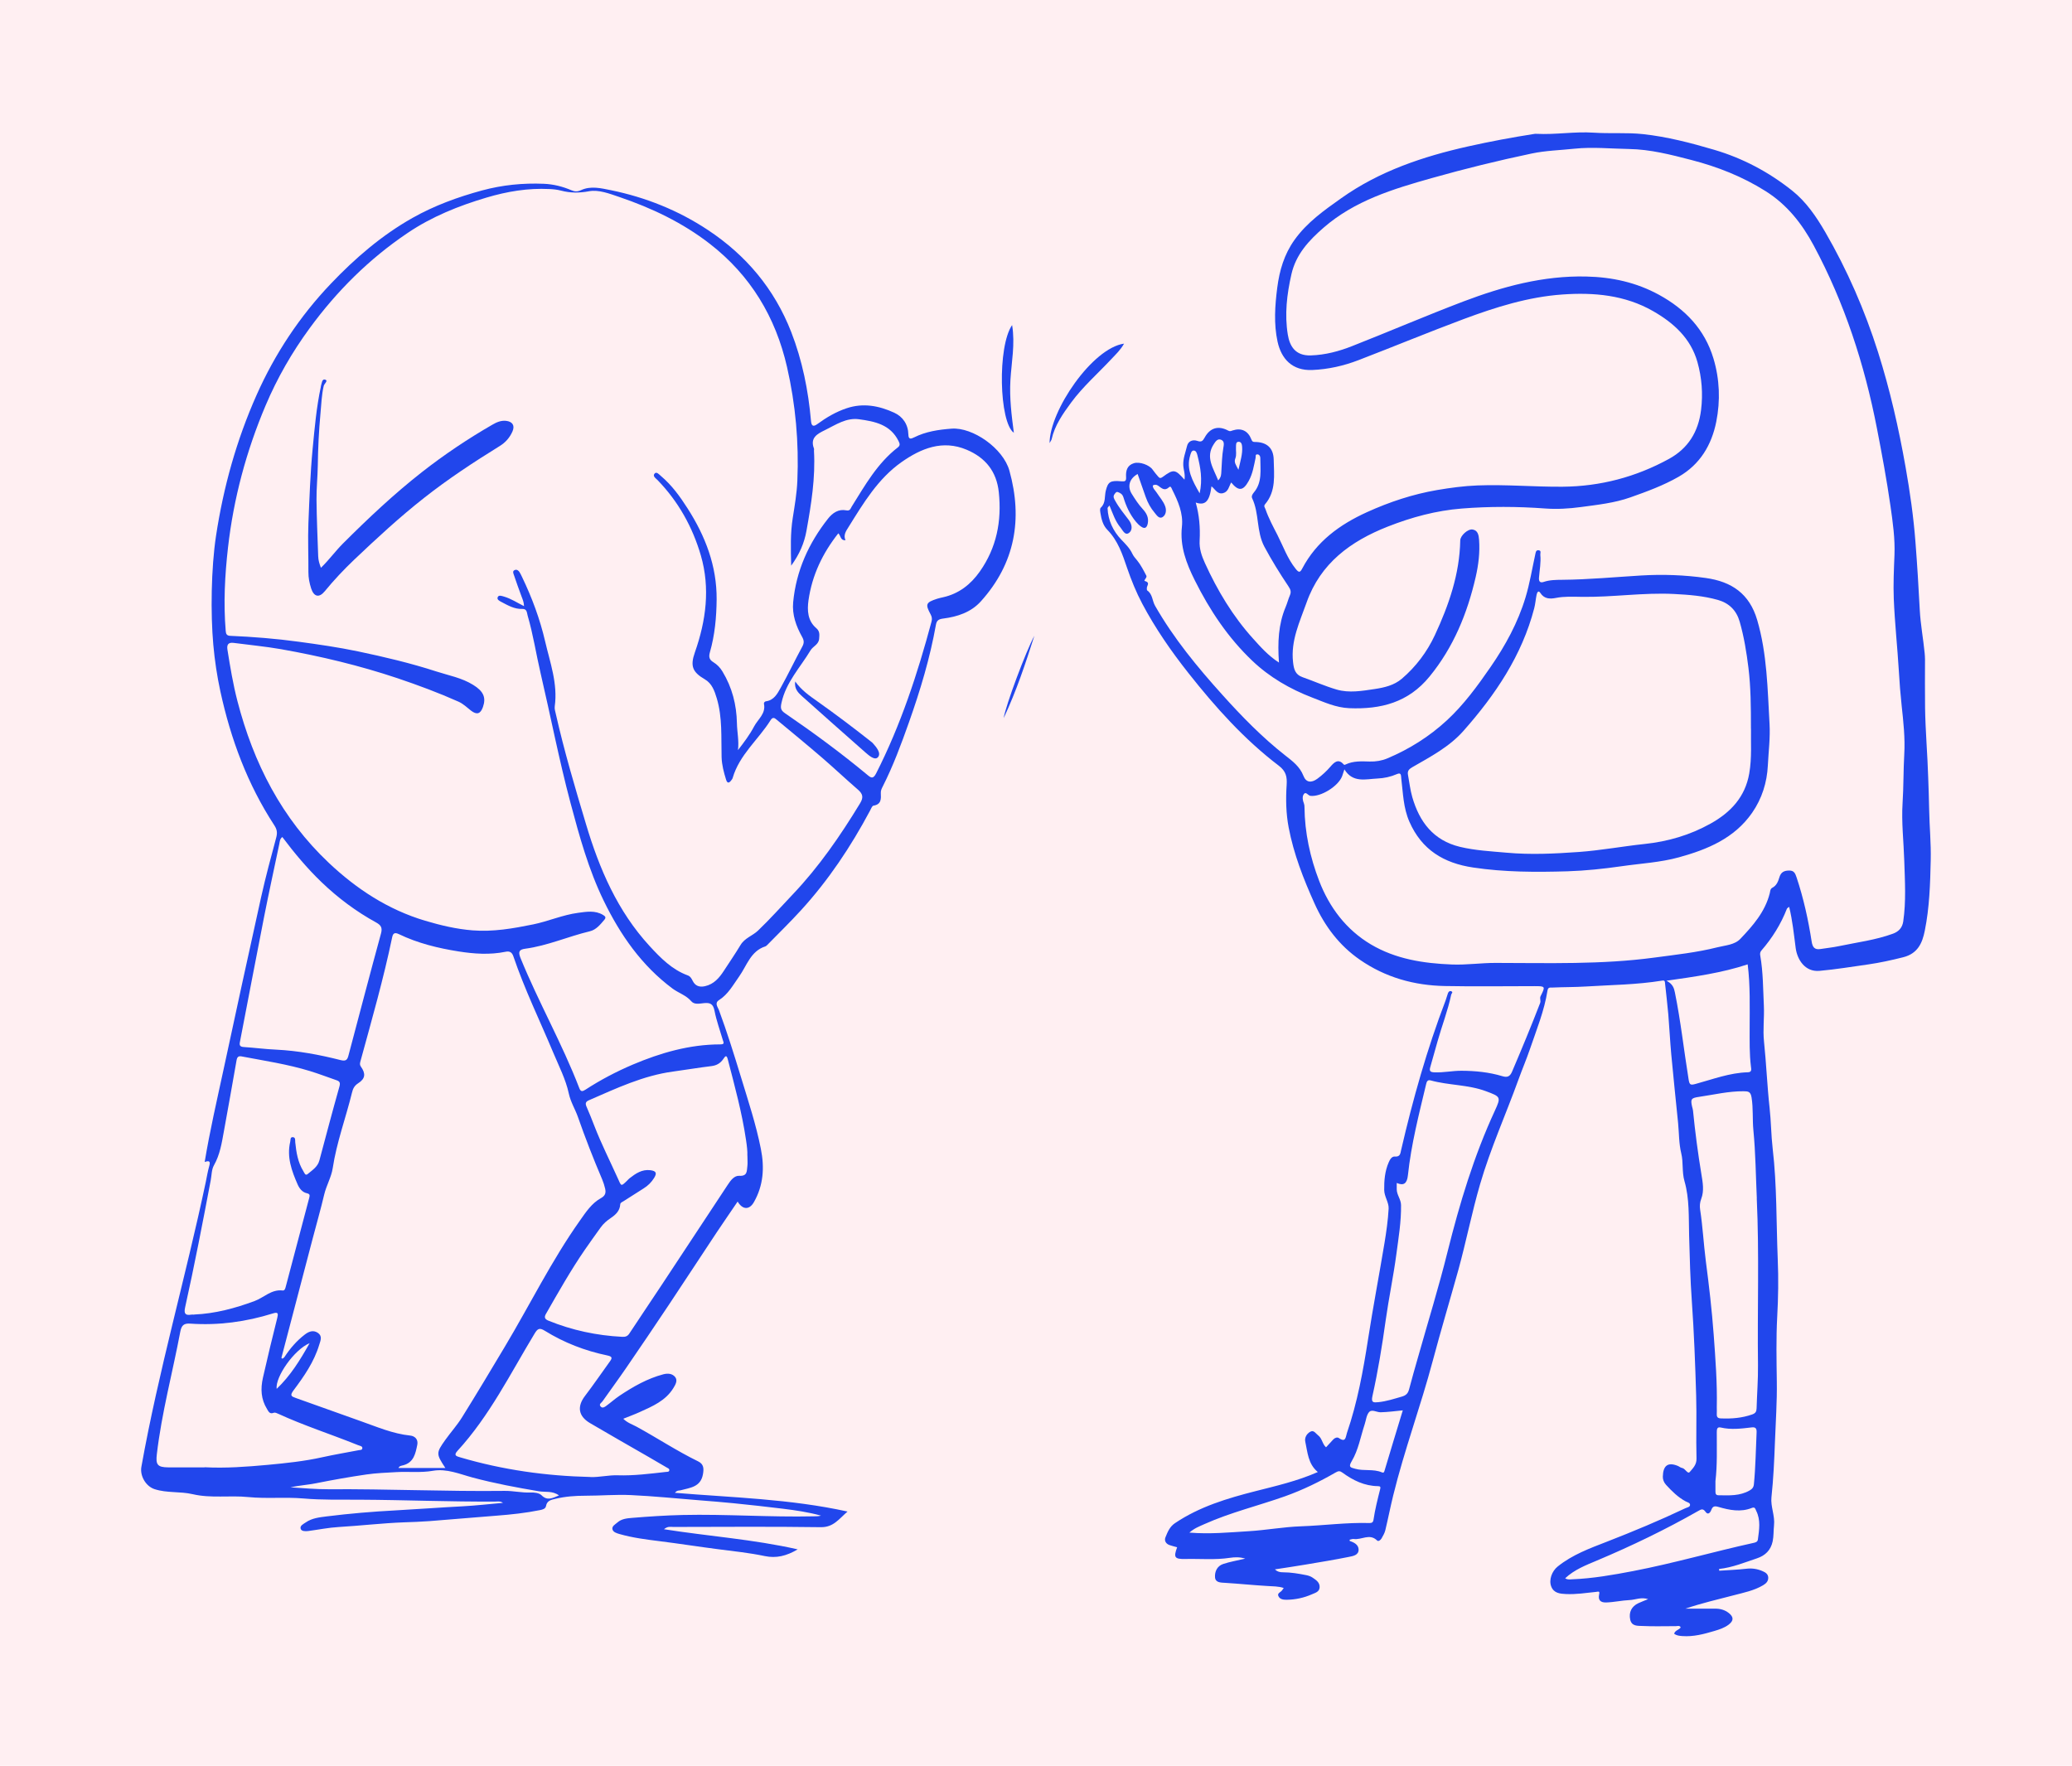 <svg width="704" height="600" viewBox="0 0 704 600" fill="none" xmlns="http://www.w3.org/2000/svg">
<rect width="704" height="600" fill="#FFEFF2"/>
<g clip-path="url(#clip0_4516_10315)">
<path d="M402.45 162.989C402.767 161.105 402.094 159.598 402.035 158.031C401.955 155.731 402.807 153.708 403.302 151.606C403.698 149.842 405.282 149.286 406.846 149.822C408.252 150.298 408.668 149.822 409.301 148.691C411.123 145.34 413.994 144.527 417.321 146.332C417.935 146.669 418.311 146.431 418.845 146.252C421.756 145.32 424.033 146.371 425.162 149.286C425.419 149.921 425.597 150.179 426.271 150.179C430.389 150.179 432.686 152.182 432.765 156.187C432.864 161.422 433.636 166.856 429.835 171.337C429.241 172.031 429.835 172.547 429.993 173.082C431.043 176.116 432.567 178.932 434.032 181.788C436.013 185.674 437.438 189.819 440.23 193.289C441.28 194.598 441.695 194.638 442.448 193.21C447.299 183.969 455.199 178.238 464.446 174.034C472.089 170.564 479.99 167.946 488.267 166.519C492.821 165.745 497.395 165.131 502.008 164.952C511.651 164.575 521.274 165.468 530.897 165.388C543.728 165.289 555.827 162.097 567.073 155.929C573.509 152.4 577.033 146.827 577.964 139.352C578.657 133.759 578.221 128.326 576.736 123.031C574.459 114.941 568.638 109.706 561.628 105.7C552.045 100.227 541.53 99.315 530.858 100.068C519.255 100.881 508.206 104.371 497.375 108.397C485.376 112.878 473.535 117.776 461.575 122.377C456.526 124.32 451.318 125.49 445.853 125.728C439.062 126.006 435.359 121.961 434.072 116.091C432.765 110.082 433.181 103.856 433.973 97.728C434.725 91.918 436.31 86.465 439.794 81.567C444.052 75.578 449.873 71.493 455.714 67.349C468.743 58.108 483.475 53.19 498.86 49.74C506.325 48.074 513.829 46.666 521.373 45.496C521.611 45.456 521.849 45.456 522.086 45.476C528.561 45.813 535.036 44.643 541.471 45.08C547.075 45.456 552.698 44.98 558.242 45.575C566.46 46.468 574.459 48.55 582.399 50.89C592.161 53.765 600.992 58.465 608.892 64.751C613.664 68.538 617.129 73.635 620.179 78.89C627.663 91.799 633.584 105.422 638.098 119.64C642.158 132.451 645.128 145.538 647.464 158.765C648.949 167.193 650.157 175.621 650.81 184.148C651.404 191.842 651.88 199.536 652.276 207.25C652.533 212.148 653.464 217.046 653.939 221.944C653.998 222.658 654.058 223.371 654.058 224.065C654.058 229.539 653.998 235.012 654.078 240.485C654.196 248.456 654.909 256.388 655.147 264.36C655.266 267.89 655.404 271.459 655.464 275.009C655.563 280.779 656.137 286.53 655.998 292.32C655.82 300.352 655.582 308.383 653.979 316.275C653.147 320.4 651.622 324.029 646.632 325.278C642.692 326.269 638.752 327.142 634.732 327.717C629.248 328.49 623.763 329.403 618.219 329.898C613.249 330.354 610.635 326.012 610.12 322.165C609.506 317.524 609.051 312.864 607.902 308.145C607.566 308.422 607.229 308.561 607.13 308.799C605.091 314.034 602.16 318.734 598.477 322.978C598.002 323.533 597.962 324.068 598.081 324.723C599.071 330.394 599.032 336.165 599.309 341.876C599.487 345.842 598.933 349.827 599.348 353.873C600.141 361.369 600.418 368.924 601.249 376.42C601.764 381.02 601.764 385.7 602.299 390.301C603.764 402.793 603.507 415.366 604.021 427.918C604.299 434.403 604.2 440.907 603.843 447.411C603.447 454.768 603.606 462.165 603.705 469.541C603.804 476.363 603.328 483.165 603.071 489.966C602.833 496.233 602.556 502.519 601.883 508.785C601.546 511.918 603.13 515.071 602.754 518.343C602.556 520.128 602.675 521.932 602.299 523.737C601.665 526.791 599.725 528.595 597.012 529.507C592.775 530.915 588.616 532.66 584.082 533.136C584.102 533.335 584.122 533.533 584.142 533.731C587.23 533.513 590.339 533.414 593.408 533.057C595.369 532.819 597.17 533.136 598.893 533.89C599.824 534.286 600.754 534.842 600.794 536.091C600.814 537.38 600.002 538.094 599.012 538.689C595.923 540.513 592.438 541.187 589.052 542.08C583.587 543.507 578.083 544.776 572.657 546.621C576.023 546.621 579.409 546.621 582.775 546.621C584.478 546.621 586.023 547.037 587.369 548.088C589.092 549.437 589.092 550.706 587.369 552.034C585.924 553.145 584.201 553.7 582.458 554.216C578.914 555.267 575.37 556.218 571.608 555.941C570.598 555.861 569.628 555.782 568.816 555.128C569.172 553.938 570.459 553.878 571.053 553.006C570.697 552.233 569.964 552.57 569.41 552.57C565.608 552.55 561.806 552.708 558.024 552.51C556.48 552.431 554.381 552.689 553.886 550.309C553.371 547.85 554.341 545.847 556.678 544.757C557.648 544.301 558.658 543.944 559.985 543.388C557.569 542.615 555.629 543.626 553.668 543.706C551.035 543.825 548.401 544.439 545.728 544.519C543.768 544.578 542.936 543.686 543.332 541.822C543.61 540.553 543.134 540.83 542.263 540.929C538.897 541.286 535.551 541.802 532.145 541.663C530.026 541.564 527.947 541.386 527.056 539.085C526.185 536.844 527.294 533.87 529.254 532.303C534.244 528.278 540.184 526.116 546.005 523.856C554.975 520.366 563.866 516.658 572.558 512.533C573.172 512.235 574.142 512.136 574.221 511.442C574.32 510.649 573.33 510.49 572.736 510.173C570.123 508.765 568.063 506.723 566.083 504.561C565.351 503.768 564.955 502.757 564.974 501.785C565.054 497.958 566.717 496.768 570.024 498.097C570.538 498.295 570.974 498.731 571.509 498.81C572.618 498.989 573.41 501.031 574.122 500.179C575.152 498.949 576.479 497.759 576.419 495.618C576.221 488.479 576.518 481.34 576.3 474.201C575.984 463.533 575.588 452.864 574.835 442.216C574.301 434.72 574.103 427.224 573.905 419.708C573.746 413.581 574.043 407.275 572.34 401.386C571.41 398.153 572.004 395.02 571.231 391.887C570.42 388.556 570.499 385.026 570.162 381.575C569.39 373.822 568.558 366.088 567.846 358.335C567.43 353.793 567.212 349.233 566.836 344.672C566.519 341.023 566.064 337.394 565.687 333.765C565.608 333.012 565.034 333.17 564.638 333.23C556.084 334.618 547.451 334.677 538.838 335.213C535.056 335.451 531.274 335.391 527.512 335.57C526.779 335.609 525.987 335.332 525.789 336.601C524.7 343.502 522.047 349.966 519.809 356.53C518.621 360 517.176 363.391 515.928 366.842C511.631 378.72 506.424 390.241 502.879 402.417C500.068 412.074 498.147 421.949 495.474 431.626C492.603 441.918 489.534 452.17 486.782 462.502C482.703 477.83 477.158 492.723 473.376 508.131C472.406 512.057 471.634 516.043 470.684 519.989C470.446 520.961 469.911 521.873 469.416 522.745C469.1 523.281 468.367 523.935 467.872 523.439C465.337 520.941 462.565 523.36 459.952 522.944C459.516 522.884 459.041 523.102 458.566 523.201C458.585 523.4 458.566 523.618 458.625 523.638C460.13 524.114 461.595 524.927 461.615 526.573C461.615 528.476 459.694 528.754 458.328 529.031C453.437 530.023 448.507 530.816 443.576 531.649C440.19 532.224 436.785 532.72 433.181 533.275C434.052 534.108 434.943 534.267 435.914 534.267C438.587 534.267 441.22 534.723 443.834 535.238C444.586 535.397 445.378 535.655 445.992 536.091C447.16 536.884 448.467 537.717 448.368 539.383C448.289 540.949 446.804 541.267 445.755 541.742C443.022 542.952 440.131 543.567 437.102 543.607C435.894 543.607 434.785 543.408 434.329 542.278C433.933 541.306 435.221 541.029 435.636 540.354C435.755 540.156 435.914 539.978 436.171 539.601C434.329 538.986 432.429 539.046 430.666 538.927C425.875 538.649 421.103 538.153 416.311 537.856C414.846 537.757 412.965 537.856 412.826 535.952C412.687 534.029 413.559 532.125 415.578 531.451C417.915 530.677 420.37 530.261 423.083 529.626C421.202 529.031 419.479 529.111 417.895 529.349C412.846 530.122 407.797 529.626 402.747 529.745C399.064 529.825 398.688 529.21 399.955 525.759C399.084 525.502 398.173 525.323 397.322 525.006C396.094 524.55 395.52 523.479 395.995 522.349C396.728 520.564 397.421 518.779 399.223 517.57C407.559 511.958 416.984 509.142 426.548 506.703C433.636 504.898 440.765 503.272 447.754 500.199C444.428 497.442 444.289 493.536 443.497 489.907C443.2 488.558 443.933 487.23 445.141 486.536C446.408 485.782 447.042 487.131 447.873 487.745C449.239 488.776 449.279 490.7 450.546 491.791C451.378 490.898 452.19 490.046 452.962 489.173C453.497 488.558 454.348 488.281 454.883 488.638C457.338 490.363 457.199 488.201 457.655 486.893C461.219 476.502 463.159 465.774 464.842 454.946C466.525 444.06 468.604 433.252 470.406 422.386C471.04 418.519 471.594 414.632 471.812 410.725C471.931 408.584 470.347 406.66 470.307 404.38C470.268 401.148 470.525 397.995 471.832 394.98C472.248 394.009 472.881 392.898 473.951 392.997C475.772 393.156 475.812 391.867 476.05 390.816C480.049 373.544 484.841 356.51 491.177 339.932C491.474 339.139 491.672 338.286 491.969 337.493C492.148 337.037 492.504 336.621 493.058 336.819C493.87 337.116 493.157 337.592 493.078 337.949C491.95 343.383 489.91 348.558 488.425 353.873C487.613 356.808 486.782 359.723 485.95 362.638C485.593 363.907 485.91 364.323 487.356 364.383C490.464 364.522 493.474 363.827 496.563 363.847C501.276 363.867 505.929 364.323 510.463 365.691C512.047 366.167 513.017 365.91 513.77 364.105C517.057 356.391 520.264 348.677 523.274 340.864C523.631 339.952 523.037 339.318 523.452 338.485C525.135 335.133 525.076 335.094 521.334 335.094C511.196 335.094 501.078 335.252 490.94 335.054C480.485 334.856 470.723 332.139 462.031 326.111C455.041 321.272 450.111 314.728 446.646 307.034C442.883 298.686 439.537 290.139 437.834 281.116C436.943 276.397 436.844 271.558 437.161 266.74C437.339 264.043 437.003 262.099 434.508 260.196C422.746 251.252 412.965 240.326 403.836 228.765C397.936 221.309 392.55 213.536 388.095 205.128C386.036 201.241 384.392 197.176 382.966 193.031C381.382 188.352 379.838 183.711 376.254 180.043C374.729 178.496 374.215 176.394 373.878 174.252C373.779 173.578 373.64 172.844 374.036 172.488C375.759 170.861 375.224 168.66 375.719 166.717C376.472 163.723 377.244 163.207 380.947 163.544C382.293 163.663 382.689 163.485 382.61 162.077C382.471 159.995 382.947 158.111 385.263 157.397C387.224 156.802 390.511 157.992 391.619 159.578C392.194 160.411 392.867 161.184 393.52 161.958C393.995 162.553 394.391 162.553 395.085 162.037C398.728 159.34 399.322 159.439 402.391 162.929L402.45 162.989ZM456.843 261.267C456.506 262.258 456.288 262.992 456.031 263.706C454.685 267.255 448.665 270.864 445.22 270.428C444.408 270.329 443.636 268.683 442.883 270.031C442.428 270.844 442.626 272.034 443.042 273.046C443.18 273.403 443.22 273.819 443.22 274.216C443.299 282.921 445.141 291.369 448.23 299.38C451.695 308.343 457.378 315.918 465.793 320.915C474.228 325.912 483.653 327.36 493.316 327.737C498.306 327.935 503.236 327.182 508.206 327.201C526.165 327.221 544.144 327.796 562.044 325.397C569.251 324.425 576.479 323.672 583.528 321.887C586.201 321.213 589.349 321.094 591.329 319.012C595.606 314.51 599.725 309.83 601.309 303.524C601.467 302.89 601.447 302.037 602.18 301.66C603.665 300.907 604.18 299.439 604.596 298.051C605.15 296.267 606.298 295.81 607.962 295.81C609.605 295.81 609.981 296.842 610.417 298.131C612.793 305.25 614.397 312.547 615.545 319.944C615.842 321.847 616.535 322.799 618.535 322.482C620.614 322.145 622.713 321.946 624.773 321.51C630.95 320.201 637.247 319.448 643.227 317.247C645.187 316.513 646.335 315.184 646.652 313.162C647.662 306.301 647.227 299.42 647.009 292.539C646.811 285.975 646.019 279.431 646.435 272.867C646.791 267.335 646.692 261.802 647.009 256.269C647.326 250.796 646.712 245.224 646.118 239.751C645.702 235.825 645.385 231.918 645.167 227.992C644.672 219.822 643.781 211.672 643.445 203.482C643.247 198.524 643.484 193.547 643.682 188.57C643.9 183.037 643.108 177.425 642.316 171.893C641.049 163.068 639.425 154.303 637.722 145.558C633.505 123.825 626.733 102.983 616.258 83.451C612.258 75.995 607.19 69.53 599.863 64.929C592.022 59.992 583.567 56.66 574.657 54.36C567.707 52.556 560.698 50.751 553.51 50.632C547.312 50.533 541.115 49.878 534.897 50.533C530.066 51.048 525.155 51.167 520.443 52.159C509.018 54.558 497.672 57.354 486.425 60.527C473.297 64.235 460.288 68.162 449.695 77.383C444.725 81.706 440.329 86.405 438.785 93.187C437.24 99.989 436.428 106.81 437.557 113.711C438.191 117.538 440.032 120.929 445.358 120.771C450.309 120.612 454.982 119.363 459.476 117.578C472.07 112.621 484.504 107.286 497.137 102.468C510.582 97.371 524.324 93.624 538.956 93.961C547.768 94.159 555.985 95.963 563.707 100.187C572.598 105.065 579.211 111.927 582.181 121.822C584.3 128.881 584.557 136.179 583.132 143.318C581.548 151.19 577.647 157.813 570.36 161.997C565.172 164.972 559.589 167.014 553.985 168.997C548.52 170.941 542.738 171.536 537.036 172.309C533.056 172.844 529.016 173.082 524.997 172.785C515.552 172.091 506.107 172.051 496.642 172.805C487.95 173.499 479.653 175.74 471.535 178.932C458.882 183.91 448.645 191.405 443.933 204.751C441.616 211.295 438.507 217.68 439.339 224.997C439.596 227.318 440.032 229.221 442.527 230.094C446.428 231.462 450.229 233.167 454.17 234.318C458.407 235.547 462.763 234.774 467.04 234.139C470.367 233.643 473.673 232.87 476.307 230.629C481.099 226.524 484.861 221.527 487.514 215.836C492.266 205.624 495.929 195.074 496.147 183.632C496.167 182.026 498.702 179.686 500.325 179.924C502.167 180.201 502.424 181.887 502.543 183.414C502.86 187.697 502.345 191.921 501.394 196.065C498.543 208.439 493.87 219.921 485.712 229.895C478.505 238.72 469.179 241.08 458.427 240.643C453.873 240.445 449.932 238.601 445.853 237.034C438.309 234.139 431.379 230.133 425.498 224.541C417.261 216.708 411.044 207.388 405.975 197.235C403.084 191.465 400.847 185.615 401.579 178.952C402.074 174.391 400.252 170.326 398.272 166.36C398.055 165.904 397.797 165.012 397.223 165.547C395.679 166.995 394.669 165.864 393.52 165.051C392.906 164.615 392.273 164.615 391.679 164.972C391.699 166.063 392.491 166.578 392.946 167.312C393.956 168.898 395.283 170.286 395.916 172.111C396.391 173.479 396.114 174.946 395.104 175.64C393.857 176.513 393.005 175.065 392.293 174.213C390.966 172.646 389.976 170.861 389.283 168.898C388.372 166.301 387.461 163.683 386.531 161.065C383.719 162.632 382.967 165.309 384.531 167.808C385.659 169.612 386.808 171.397 388.253 172.963C389.521 174.332 390.372 175.878 389.976 177.861C389.699 179.23 389.045 179.884 387.719 178.952C387.085 178.516 386.491 177.941 385.996 177.346C383.957 174.907 382.63 172.051 381.719 169.037C381.382 167.907 380.689 167.53 379.818 167.213C379.284 167.014 378.967 167.53 378.69 167.907C378.056 168.759 378.511 169.454 378.947 170.227C380.254 172.587 381.976 174.649 383.58 176.771C384.669 178.218 384.867 180.082 383.66 181.034C382.234 182.145 381.442 180.122 380.689 179.23C378.927 177.128 378.096 174.49 376.967 171.774C376.63 172.21 376.313 172.448 376.313 172.666C376.472 176.83 378.234 180.499 380.967 183.354C382.432 184.881 383.858 186.269 384.749 188.193C385.145 189.026 385.758 189.7 386.352 190.414C387.62 191.961 388.55 193.825 389.501 195.629C389.837 196.284 388.392 197.275 388.986 197.434C390.867 197.929 389.719 198.921 389.659 199.774C389.659 200.071 389.639 200.527 389.798 200.646C391.619 201.876 391.481 204.116 392.431 205.802C398.767 216.907 406.846 226.703 415.341 236.122C421.934 243.459 428.864 250.558 436.666 256.686C439.141 258.629 441.616 260.434 442.864 263.626C443.755 265.946 445.556 266.105 447.596 264.618C449.239 263.408 450.724 262.04 452.071 260.473C453.081 259.303 454.625 257.538 456.486 259.7C456.783 260.037 456.981 259.859 457.259 259.74C459.853 258.53 462.625 258.689 465.377 258.768C467.456 258.827 469.496 258.49 471.337 257.717C478.841 254.564 485.673 250.261 491.633 244.748C497.375 239.434 501.988 233.108 506.424 226.683C511.493 219.346 515.73 211.592 518.324 203.006C519.769 198.227 520.561 193.289 521.631 188.411C521.789 187.677 521.829 186.864 522.799 186.983C523.769 187.102 523.294 187.975 523.353 188.53C523.611 191.148 523.096 193.706 522.898 196.303C522.799 197.553 523.254 198.167 524.522 197.731C526.561 197.037 528.779 197.037 530.798 197.017C539.788 196.938 548.698 196.085 557.648 195.55C564.955 195.114 572.301 195.371 579.587 196.403C588.319 197.632 594.418 201.697 597.052 210.72C600.418 222.261 600.556 234.099 601.23 245.918C601.507 250.657 600.893 255.397 600.655 260.116C600.378 265.867 598.655 271.38 595.309 276.199C589.27 284.884 580.102 288.652 570.479 291.309C564.103 293.074 557.391 293.411 550.837 294.363C544.758 295.235 538.679 295.87 532.581 296.068C521.868 296.386 511.156 296.386 500.503 294.779C490.563 293.292 483.079 288.791 478.881 279.252C476.782 274.493 476.723 269.516 476.109 264.558C475.99 263.607 476.188 262.357 474.644 263.031C472.525 263.963 470.288 264.439 468.07 264.539C464.05 264.717 459.575 266.165 456.724 261.326L456.843 261.267ZM594.913 247.643C594.913 240.128 594.874 233.524 594.062 226.901C593.408 221.607 592.557 216.371 591.092 211.255C589.983 207.408 587.508 204.929 583.627 203.839C578.756 202.471 573.786 202.094 568.776 201.836C558.262 201.301 547.827 202.986 537.333 202.808C534.422 202.768 531.511 202.609 528.601 203.184C526.739 203.541 524.72 203.601 523.373 201.499C522.641 200.369 522.225 201.459 522.086 202.114C521.769 203.641 521.67 205.207 521.274 206.714C517.077 222.796 508.067 236.102 497.256 248.337C492.445 253.791 486.029 257.142 479.831 260.711C478.683 261.366 478.148 262.02 478.386 263.289C478.861 265.827 479.138 268.405 479.851 270.864C482.287 279.292 487.019 285.578 496.048 287.759C501.256 289.009 506.562 289.267 511.869 289.742C520.086 290.496 528.264 290.08 536.422 289.505C543.887 288.969 551.292 287.581 558.757 286.788C566.717 285.955 574.182 283.774 581.191 279.867C588.022 276.06 592.953 270.825 594.339 262.813C595.27 257.479 594.834 252.085 594.933 247.604L594.913 247.643ZM474.564 401.961C474.564 402.853 474.564 403.488 474.564 404.102C474.564 406.026 476.01 407.513 476.03 409.496C476.109 415.108 475.178 420.621 474.446 426.133C473.456 433.629 471.872 441.065 470.822 448.561C469.614 457.227 468.208 465.853 466.308 474.4C465.813 476.641 466.644 476.621 468.307 476.462C471.06 476.184 473.634 475.332 476.267 474.578C477.792 474.142 478.406 473.448 478.782 472.02C479.713 468.391 480.782 464.802 481.792 461.213C485.158 449.275 488.841 437.397 491.831 425.36C495.929 408.941 500.781 392.819 507.909 377.411C510.067 372.731 509.869 372.652 504.86 370.788C498.781 368.527 492.227 368.825 486.069 367.119C485.039 366.842 484.742 367.536 484.544 368.428C482.109 378.66 479.475 388.853 478.366 399.343C478.069 402.159 476.941 403.012 474.584 401.98L474.564 401.961ZM596.913 407.235C596.557 399.502 596.497 391.748 595.745 384.054C595.388 380.346 595.725 376.638 595.131 372.949C594.814 370.927 594.022 370.827 592.438 370.808C587.31 370.768 582.34 371.978 577.31 372.711C574.677 373.088 574.32 373.425 574.914 376.003C575.013 376.459 575.192 376.895 575.231 377.371C575.944 384.609 576.894 391.827 578.083 399.006C578.538 401.802 579.073 404.638 578.023 407.374C577.548 408.624 577.469 409.813 577.647 411.003C578.538 416.813 578.835 422.703 579.587 428.533C580.676 436.861 581.647 445.19 582.26 453.539C582.854 461.728 583.488 469.918 583.31 478.148C583.31 478.941 583.35 479.734 583.31 480.527C583.27 481.519 583.647 481.935 584.676 481.975C588.319 482.133 591.864 481.856 595.349 480.626C596.458 480.23 596.794 479.674 596.834 478.584C596.972 473.666 597.368 468.768 597.309 463.85C597.071 444.992 597.764 426.114 596.893 407.255L596.913 407.235ZM434.547 225.116C434.072 218.315 434.349 212.148 436.805 206.298C437.359 205.009 437.696 203.621 438.25 202.332C438.785 201.102 438.507 200.329 437.735 199.179C434.825 194.836 432.072 190.394 429.597 185.774C426.825 180.578 427.914 174.51 425.439 169.295C425.142 168.66 425.498 167.966 426.013 167.352C428.964 163.861 428.191 159.657 428.211 155.612C428.211 154.997 427.894 154.462 427.3 154.403C426.409 154.303 426.706 155.116 426.607 155.592C426.033 158.269 425.637 160.966 424.271 163.425C422.39 166.836 420.845 167.014 418.311 163.941C417.558 165.289 417.36 167.094 415.578 167.57C413.638 168.085 412.885 166.221 411.618 165.25C410.984 170.366 409.499 171.893 406.272 170.762C407.48 175.026 407.836 179.329 407.599 183.652C407.44 186.428 408.272 188.867 409.4 191.346C413.658 200.686 418.885 209.411 425.776 217.026C428.29 219.802 430.785 222.697 434.567 225.156L434.547 225.116ZM593.785 327.697C585.052 330.592 575.964 331.861 566.202 333.25C568.341 334.34 568.776 335.728 569.073 337.216C571.073 347.012 572.142 356.966 573.746 366.842C574.043 368.666 574.4 368.785 576.083 368.329C581.944 366.742 587.686 364.522 593.883 364.363C595.349 364.323 594.992 363.193 594.913 362.439C594.378 358.097 594.477 353.754 594.477 349.391C594.477 342.133 594.715 334.856 593.804 327.697H593.785ZM531.808 536.309C532.68 536.884 533.491 536.666 534.224 536.646C541.194 536.369 548.045 535.159 554.896 533.85C568.697 531.193 582.201 527.267 595.903 524.252C596.517 524.114 597.17 523.915 597.269 523.142C597.705 519.85 598.299 516.539 596.695 513.366C596.418 512.83 596.359 511.938 595.23 512.394C591.448 513.921 587.646 513.148 583.944 512.077C582.597 511.68 581.944 511.759 581.449 513.068C581.092 514.02 580.32 514.912 579.488 513.723C578.597 512.454 577.944 512.91 576.974 513.445C565.865 519.771 554.381 525.303 542.619 530.261C538.857 531.847 534.957 533.335 531.808 536.289V536.309ZM404.133 520.782C411.143 521.357 417.717 520.703 424.271 520.306C430.211 519.949 436.131 518.839 442.072 518.641C449.853 518.363 457.595 517.292 465.377 517.53C466.169 517.55 466.565 517.173 466.664 516.479C467.179 512.929 468.07 509.459 468.941 505.989C469.1 505.335 469.06 504.997 468.189 504.997C463.615 504.938 459.714 503.034 456.11 500.397C455.279 499.782 454.744 499.802 453.833 500.337C448.329 503.51 442.646 506.286 436.646 508.428C427.538 511.66 418.093 513.921 409.242 517.887C407.579 518.641 405.836 519.255 404.094 520.802L404.133 520.782ZM582.854 503.292C582.854 504.482 582.854 505.672 582.854 506.861C582.854 507.575 583.033 508.091 583.884 508.091C587.508 508.15 591.131 508.369 594.458 506.465C595.349 505.949 595.824 505.414 595.923 504.303C596.497 498.493 596.557 492.643 596.834 486.813C596.893 485.564 596.636 484.85 595.19 485.029C591.686 485.445 588.181 485.901 584.637 485.068C583.349 484.771 583.31 485.782 583.31 486.714C583.29 492.247 583.508 497.779 582.854 503.292ZM476.644 479.238C473.911 479.516 471.515 479.833 469.08 479.893C467.713 479.912 466.09 478.723 465.12 479.893C464.248 480.944 464.13 482.629 463.654 484.037C462.268 488.241 461.536 492.723 459.259 496.53C458.031 498.592 458.902 498.652 460.447 499.088C463.417 499.941 466.585 499.068 469.496 500.298C470.307 500.635 470.327 500.02 470.505 499.465C472.485 492.822 474.505 486.199 476.624 479.238H476.644ZM413.895 163.247C414.984 162.136 414.925 161.105 414.984 160.074C415.143 157.476 415.202 154.859 415.638 152.301C415.836 151.091 416.093 149.961 414.925 149.445C413.697 148.91 412.984 150.04 412.39 150.952C409.48 155.394 412.272 159.082 413.895 163.227V163.247ZM407.599 167.669C408.648 162.85 407.876 158.805 406.866 154.799C406.688 154.065 406.43 153.074 405.539 153.094C404.807 153.114 404.589 154.105 404.391 154.74C402.965 159.439 405.104 163.267 407.618 167.649L407.599 167.669ZM420.786 159.618C421.459 156.564 422.231 154.244 422.033 151.785C421.974 151.051 421.796 150.06 420.786 150.119C419.855 150.179 419.994 151.131 419.954 151.825C419.855 153.153 420.231 154.522 419.717 155.81C419.202 157.099 419.934 157.972 420.766 159.598L420.786 159.618Z" fill="#2146EC"/>
<path d="M250.64 408.267C248.106 412.015 245.73 415.445 243.413 418.915C238.007 427.066 232.661 435.255 227.236 443.406C222.464 450.564 217.652 457.683 212.781 464.782C210.148 468.629 207.376 472.377 204.703 476.185C204.346 476.7 203.356 477.136 204.089 477.949C204.703 478.624 205.435 478.128 205.99 477.711C207.514 476.601 208.92 475.332 210.484 474.281C215.118 471.187 219.929 468.431 225.394 466.983C226.998 466.567 228.483 466.765 229.414 467.935C230.325 469.105 229.493 470.513 228.82 471.624C226.167 475.986 221.711 477.85 217.335 479.833C215.593 480.626 213.771 481.281 211.771 482.094C213.197 483.522 214.9 484.017 216.365 484.83C223.355 488.658 230.008 493.06 237.196 496.57C239.156 497.522 239.176 499.049 238.839 500.972C238.047 505.355 234.423 505.533 231.236 506.405C230.721 506.544 230.107 506.306 229.315 507.258C248.937 508.884 268.401 509.321 287.965 513.624C285.014 516.182 283.173 518.998 278.896 518.938C262.204 518.7 245.492 518.839 228.8 518.859C227.889 518.859 226.919 518.542 225.592 519.632C240.819 522.032 255.848 523.043 271.035 526.474C267.174 528.754 263.729 529.567 259.828 528.754C254.64 527.663 249.333 527.108 244.066 526.434C237.413 525.581 230.76 524.53 224.107 523.697C219.533 523.122 214.959 522.547 210.524 521.278C209.475 520.981 208.326 520.624 208.089 519.652C207.831 518.581 209.079 517.966 209.811 517.312C211.177 516.102 213.019 515.924 214.682 515.785C220.405 515.309 226.147 514.932 231.869 514.794C246.74 514.457 261.61 515.587 276.48 515.25C277.312 515.25 278.124 515.25 278.955 515.012C274.639 513.822 270.263 513.187 265.887 512.652C260.362 511.978 254.858 511.363 249.314 510.808C245.413 510.411 241.512 510.114 237.592 509.796C229.85 509.182 222.127 508.388 214.365 508.032C209.237 507.794 204.089 508.25 198.941 508.25C195.476 508.25 192.09 508.488 188.723 509.301C187.258 509.658 185.852 509.876 185.516 511.76C185.357 512.672 184.407 512.949 183.516 513.128C178.605 514.119 173.655 514.655 168.665 515.032C161.082 515.607 153.518 516.301 145.934 516.876C143.043 517.094 140.113 517.193 137.222 517.292C129.836 517.57 122.51 518.442 115.124 518.879C111.639 519.077 108.174 519.791 104.709 520.247C103.759 520.366 102.452 520.346 102.175 519.533C101.779 518.423 103.105 517.867 103.897 517.312C106.036 515.825 108.59 515.587 111.026 515.27C118.807 514.298 126.609 513.643 134.45 513.227C142.053 512.811 149.657 512.236 157.28 511.839C161.735 511.601 166.151 511.085 170.903 510.669C169.913 510.015 169.081 510.233 168.309 510.233C152.963 510.332 137.618 509.677 122.272 509.598C115.897 509.558 109.461 509.737 103.086 509.182C96.829 508.646 90.572 509.32 84.374 508.706C78.077 508.071 71.662 509.182 65.504 507.734C61.187 506.723 56.732 507.397 52.495 506.009C49.544 505.037 47.485 501.507 48.04 498.414C53.861 465.853 63.068 434.066 69.9 401.723C70.296 399.879 70.573 397.995 71.107 396.17C71.602 394.465 70.949 394.366 69.543 394.842C71.286 384.312 73.681 373.961 75.919 363.59C80.136 343.958 84.394 324.326 88.75 304.714C90.255 297.972 92.056 291.27 93.858 284.587C94.274 283 94.155 281.89 93.205 280.442C84.097 266.502 78.394 251.134 74.87 234.913C73.741 229.697 72.949 224.403 72.474 219.068C71.523 208.539 71.721 193.091 73.404 182.046C75.919 165.507 80.354 149.584 87.146 134.295C93.403 120.216 101.818 107.524 112.412 96.4C120.649 87.754 129.678 79.961 140.152 74.051C147.597 69.847 155.557 66.952 163.794 64.711C170.685 62.847 177.695 62.153 184.783 62.451C188.011 62.59 191.139 63.363 194.109 64.632C195.258 65.128 196.149 65.187 197.376 64.632C200.723 63.066 204.227 63.958 207.574 64.632C219.375 67.051 230.444 71.474 240.502 78.136C253.492 86.723 263.134 98.204 268.817 112.779C272.599 122.496 274.639 132.649 275.55 143.02C275.708 144.785 276.322 145.122 277.747 144.071C280.817 141.83 284.044 139.927 287.687 138.717C293.311 136.833 298.716 137.884 303.845 140.244C306.736 141.573 308.557 144.21 308.636 147.641C308.676 149.346 309.428 149.207 310.577 148.632C314.577 146.629 318.834 145.995 323.309 145.658C330.477 145.102 340.852 152.301 342.971 159.955C347.525 176.374 344.911 191.405 333.288 204.315C329.922 208.063 325.309 209.57 320.477 210.185C318.913 210.383 318.26 210.839 318.002 212.267C315.983 223.649 312.656 234.655 308.815 245.502C306.201 252.879 303.488 260.216 299.944 267.216C299.588 267.91 299.231 268.604 299.271 269.456C299.37 271.4 299.489 273.343 296.776 273.76C296.301 273.839 295.944 274.85 295.608 275.465C289.113 287.66 281.49 299.083 272.164 309.295C268.5 313.32 264.58 317.128 260.778 321.015C260.56 321.233 260.303 321.49 260.026 321.59C255.036 323.196 253.769 328.094 251.155 331.782C249.096 334.677 247.413 337.85 244.304 339.833C242.68 340.864 243.888 342.193 244.264 343.204C247.037 350.7 249.413 358.335 251.749 365.969C254.204 374.06 256.877 382.071 258.521 390.4C259.788 396.765 259.392 402.813 256.145 408.505C254.62 411.162 252.304 411.162 250.601 408.247L250.64 408.267ZM178.051 205.961C177.992 204.533 177.556 203.621 177.199 202.669C176.289 200.23 175.417 197.771 174.586 195.312C174.408 194.777 174.031 194.023 174.942 193.686C175.655 193.428 176.17 193.884 176.526 194.42C176.863 194.955 177.12 195.53 177.398 196.105C180.764 203.105 183.476 210.403 185.219 217.938C186.902 225.176 189.555 232.335 188.486 240.009C188.367 240.842 188.644 241.734 188.842 242.567C191.694 255.199 195.377 267.612 199.099 280.026C203.633 295.236 209.811 309.612 220.721 321.471C224.464 325.536 228.325 329.482 233.691 331.445C234.602 331.782 234.938 332.496 235.354 333.289C236.206 335.015 237.631 335.53 239.512 335.114C242.542 334.439 244.363 332.318 245.947 329.879C247.848 326.964 249.809 324.108 251.61 321.114C253.036 318.734 255.689 317.981 257.511 316.255C261.63 312.329 265.412 308.066 269.332 303.941C278.262 294.541 285.549 283.952 292.261 272.907C293.469 270.904 293.113 269.734 291.509 268.326C287.45 264.816 283.549 261.128 279.49 257.618C274.361 253.196 269.114 248.893 263.907 244.57C263.253 244.015 262.6 243.479 261.828 244.709C257.669 251.352 251.214 256.468 248.937 264.36C248.858 264.658 248.64 264.915 248.442 265.173C247.73 266.125 247.116 266.264 246.7 264.935C245.928 262.437 245.254 259.938 245.175 257.281C244.997 250.578 245.492 243.816 243.532 237.272C242.779 234.774 241.908 232.236 239.473 230.828C235.275 228.388 234.463 226.326 236.087 221.706C239.888 210.918 241.354 199.873 238.126 188.748C235.315 179.091 230.483 170.425 223.414 163.128C222.84 162.533 221.553 161.76 222.484 160.847C223.137 160.213 223.989 161.264 224.622 161.799C228.285 164.893 231.057 168.74 233.612 172.745C239.651 182.165 243.571 192.298 243.492 203.68C243.433 209.768 242.878 215.796 241.195 221.666C240.76 223.213 240.978 224.165 242.383 225.017C243.651 225.791 244.7 226.862 245.492 228.21C248.759 233.604 250.264 239.493 250.383 245.76C250.442 248.774 251.135 251.768 250.739 254.881C252.779 252.264 254.719 249.686 256.204 246.87C257.511 244.391 260.263 242.507 259.57 239.156C259.491 238.76 259.828 238.363 260.244 238.303C262.976 237.947 264.125 235.726 265.233 233.743C267.807 229.122 270.085 224.343 272.599 219.703C273.272 218.473 273.193 217.581 272.54 216.431C270.5 212.782 269.094 208.896 269.491 204.652C270.5 193.964 274.758 184.564 281.371 176.196C282.876 174.292 284.915 172.884 287.549 173.42C288.836 173.677 288.955 172.845 289.39 172.131C293.905 164.893 298.103 157.417 305.013 152.063C305.944 151.349 305.726 150.754 305.29 149.862C302.518 144.25 297.231 143.199 291.865 142.465C287.549 141.87 284.004 144.329 280.341 146.134C277.747 147.403 275.154 148.711 276.559 152.42C276.639 152.638 276.559 152.896 276.559 153.134C277.094 162.354 275.629 171.397 274.005 180.4C273.272 184.485 271.688 188.272 268.817 192.219C268.679 186.369 268.52 181.193 269.352 176.017C270.005 171.833 270.738 167.609 270.916 163.386C271.471 150.357 270.322 137.448 267.411 124.737C263.531 107.723 254.996 93.564 241.136 82.816C231.869 75.638 221.434 70.68 210.405 66.932C207.059 65.802 203.435 64.374 200.129 64.989C196.782 65.604 193.792 65.604 190.624 64.771C189.337 64.434 188.03 64.295 186.684 64.236C179.358 63.859 172.289 65.068 165.319 67.131C155.835 69.947 146.706 73.615 138.489 79.168C125.48 87.932 114.491 98.839 105.224 111.51C99.224 119.7 94.195 128.445 90.235 137.805C83.681 153.292 79.364 169.354 77.463 186.091C76.394 195.53 75.899 204.93 76.691 214.408C76.77 215.459 77.067 215.995 78.196 216.054C85.978 216.391 93.72 217.006 101.442 218.057C108.174 218.969 114.926 219.941 121.579 221.329C130.549 223.213 139.479 225.315 148.211 228.151C152.449 229.519 156.884 230.312 160.745 232.711C164.27 234.873 165.22 237.015 164.091 240.247C163.26 242.607 162.012 243.003 160.012 241.456C158.646 240.386 157.438 239.176 155.815 238.442C149.063 235.428 142.132 232.85 135.143 230.49C122.193 226.148 108.927 222.975 95.482 220.595C90.156 219.663 84.75 219.168 79.384 218.454C77.503 218.216 77.008 219.108 77.285 220.813C78.216 226.663 79.186 232.493 80.671 238.224C86.136 259.323 95.72 278.102 111.738 293.213C121.203 302.136 131.876 309.117 144.449 312.864C149.716 314.431 155.062 315.7 160.547 316.136C167.517 316.692 174.328 315.502 181.14 314.114C186.288 313.063 191.159 310.881 196.386 310.187C199.238 309.811 202.168 309.255 204.901 310.901C205.653 311.357 206.01 311.754 205.336 312.547C203.95 314.173 202.564 315.938 200.406 316.454C193.02 318.219 186.011 321.372 178.427 322.383C176.487 322.641 175.972 323.335 176.823 325.456C182.922 340.468 191.001 354.587 196.822 369.737C197.297 371.006 197.871 370.947 198.921 370.272C204.01 366.961 209.376 364.145 214.959 361.765C224.464 357.74 234.265 354.904 244.68 354.884C246.324 354.884 245.848 354.25 245.591 353.397C244.621 350.085 243.413 346.794 242.76 343.423C242.304 341.102 241.255 340.666 239.195 340.864C237.75 341.003 235.928 341.459 234.899 340.25C233.136 338.187 230.602 337.454 228.543 335.947C218.009 328.114 210.762 317.683 205.099 306.023C199.95 295.414 196.862 284.151 193.832 272.808C189.951 258.233 187.1 243.42 183.674 228.745C182.15 222.241 181.16 215.618 179.279 209.193C179.001 208.241 179.1 206.833 177.437 206.913C174.784 207.012 172.606 205.723 170.368 204.553C169.655 204.176 168.705 203.7 169.141 202.847C169.517 202.114 170.487 202.51 171.259 202.728C173.616 203.403 175.655 204.771 178.071 205.981L178.051 205.961ZM95.601 461.411C95.72 461.51 95.858 461.59 95.977 461.689C96.215 461.491 96.512 461.352 96.67 461.094C98.531 458.238 100.749 455.66 103.442 453.578C104.749 452.547 106.333 451.774 107.996 452.904C109.62 454.015 108.907 455.522 108.471 456.93C106.729 462.76 103.303 467.677 99.739 472.437C98.412 474.221 98.967 474.499 100.551 475.054C107.877 477.632 115.184 480.309 122.51 482.887C128.034 484.83 133.44 487.19 139.38 487.805C140.925 487.964 142.172 489.074 141.776 490.978C141.162 493.932 140.608 496.927 137.024 497.898C136.489 498.037 135.677 498.097 135.38 498.83H151.32C148.152 494.012 148.132 493.734 151.32 489.253C153.161 486.675 155.3 484.315 156.963 481.638C161.933 473.666 166.745 465.615 171.556 457.564C180.09 443.287 187.436 428.295 197.079 414.692C199.079 411.856 201.04 408.862 204.168 407.136C205.712 406.284 205.91 405.292 205.613 403.924C205.376 402.853 205.019 401.782 204.604 400.771C201.614 393.771 198.861 386.692 196.347 379.513C195.396 376.836 193.891 374.496 193.258 371.561C192.228 366.762 189.872 362.221 187.951 357.621C183.397 346.754 178.229 336.145 174.427 324.961C173.952 323.573 173.16 323.117 171.754 323.414C166.428 324.505 161.082 324.128 155.795 323.295C148.825 322.185 141.954 320.519 135.539 317.425C134.093 316.731 133.519 317.128 133.242 318.516C130.311 332.575 126.371 346.357 122.589 360.179C122.391 360.932 122.074 361.646 122.609 362.42C124.312 364.819 124.153 366.524 121.698 368.091C120.411 368.924 119.916 369.915 119.599 371.264C117.5 379.85 114.372 388.159 113.045 396.964C112.59 399.978 110.887 402.813 110.154 405.907C108.966 410.964 107.521 415.941 106.214 420.958C102.67 434.422 99.145 447.907 95.621 461.372L95.601 461.411ZM284.856 181.193C279.43 188.054 275.906 195.53 274.698 203.998C274.223 207.388 274.401 210.938 277.312 213.417C278.599 214.527 278.421 215.658 278.322 217.006C278.203 219.009 276.243 219.584 275.391 220.992C271.906 226.802 267.055 231.819 265.53 238.799C265.115 240.643 265.293 241.377 266.738 242.369C276.361 248.952 285.747 255.853 294.717 263.309C295.964 264.36 296.677 264.796 297.706 262.754C306.043 246.335 311.745 228.964 316.497 211.236C316.735 210.323 316.656 209.629 316.2 208.777C314.319 205.286 314.577 204.711 318.398 203.462C319.071 203.244 319.764 203.105 320.438 202.947C325.804 201.757 329.843 198.564 332.912 194.202C338.595 186.131 340.397 177.088 339.367 167.292C338.615 160.094 334.734 155.473 328.437 152.816C320.259 149.366 312.953 152.36 306.32 157.02C298.34 162.632 293.39 170.921 288.341 179.032C287.489 180.4 286.46 181.768 287.272 183.573C285.489 183.692 285.747 182.085 284.777 181.153L284.856 181.193ZM253.927 392.7C254.006 391.253 253.769 389.309 253.472 387.346C252.105 378.066 249.63 369.063 247.294 360.02C246.878 358.374 246.462 358.791 245.789 359.802C244.819 361.25 243.532 362.043 241.73 362.261C237.394 362.777 233.077 363.53 228.76 364.105C218.543 365.473 209.376 369.836 200.069 373.881C198.921 374.377 198.822 375.012 199.297 376.083C200.248 378.244 201.119 380.445 201.97 382.646C204.307 388.675 207.237 394.465 209.89 400.354C211.138 403.151 210.96 403.23 213.078 401.187C213.356 400.91 213.613 400.592 213.93 400.354C216.009 398.748 218.128 397.281 220.979 397.638C222.919 397.896 223.276 398.59 222.266 400.236C221.335 401.762 220.127 402.932 218.623 403.864C216.365 405.272 214.148 406.74 211.89 408.148C211.415 408.445 210.781 408.643 210.742 409.238C210.603 411.459 209.178 412.768 207.534 413.879C206.208 414.771 205.019 415.782 204.089 417.091C202.307 419.59 200.485 422.088 198.743 424.626C193.911 431.646 189.733 439.063 185.496 446.459C184.882 447.51 185.001 448.224 186.328 448.76C194.387 452.032 202.742 453.816 211.395 454.253C212.405 454.312 213.197 454.114 213.811 453.162C217.415 447.689 221.078 442.275 224.701 436.802C232.226 425.42 239.73 414.017 247.254 402.615C248.225 401.128 249.472 399.422 251.214 399.541C254.006 399.7 253.709 397.856 253.927 396.289C254.066 395.278 253.947 394.227 253.947 392.68L253.927 392.7ZM65.979 446.677C73.088 446.38 79.84 444.556 86.493 442.097C89.661 440.927 92.215 438.051 96.017 438.507C96.789 438.607 96.947 437.734 97.106 437.159C99.779 427.085 102.412 417.012 105.085 406.958C105.303 406.105 105.283 405.709 104.274 405.471C102.689 405.114 101.739 403.864 101.125 402.476C99.106 397.856 97.383 393.176 98.611 387.961C98.769 387.306 98.531 386.315 99.541 386.414C100.452 386.493 100.254 387.445 100.313 388.139C100.67 391.59 101.204 394.981 103.086 397.995C103.422 398.53 103.719 399.641 104.551 398.927C106.095 397.618 107.917 396.527 108.511 394.346C110.748 385.958 112.966 377.57 115.322 369.221C115.718 367.833 115.362 367.397 114.214 367.02C111.263 366.009 108.352 364.879 105.363 363.966C97.759 361.626 89.879 360.456 82.077 358.969C81.028 358.771 80.572 359.148 80.374 360.298C78.988 368.369 77.503 376.42 76.058 384.49C75.345 388.437 74.731 392.363 72.692 395.972C71.88 397.4 71.919 399.323 71.602 401.029C68.87 415.485 66.078 429.921 62.89 444.278C62.455 446.241 62.89 447.094 64.969 446.717C65.266 446.658 65.603 446.717 65.92 446.717L65.979 446.677ZM95.918 284.428C95.046 285.083 95.066 285.995 94.888 286.828C93.165 295.057 91.364 303.267 89.74 311.496C86.948 325.694 84.255 339.913 81.503 354.131C81.285 355.221 81.582 355.697 82.79 355.777C86.473 356.015 90.116 356.51 93.799 356.669C101.244 357.026 108.531 358.394 115.718 360.219C117.718 360.734 118.055 359.961 118.431 358.533C122.094 344.731 125.698 330.93 129.46 317.168C129.995 315.185 129.401 314.352 127.797 313.459C121.005 309.731 114.847 305.131 109.244 299.757C104.333 295.037 99.997 289.842 95.898 284.388L95.918 284.428ZM69.484 498.573C76.671 498.949 83.859 498.414 90.987 497.76C97.185 497.185 103.442 496.53 109.56 495.162C113.679 494.25 117.837 493.556 121.975 492.762C122.431 492.683 123.025 492.762 123.104 492.148C123.183 491.573 122.688 491.394 122.213 491.255C121.758 491.117 121.322 490.938 120.886 490.76C112.134 487.25 103.165 484.374 94.591 480.428C94.116 480.21 93.443 479.893 93.047 480.051C91.621 480.646 91.225 479.615 90.71 478.762C88.671 475.431 88.473 471.981 89.344 468.114C90.888 461.332 92.492 454.59 94.195 447.867C94.551 446.42 94.591 445.706 92.73 446.301C83.602 449.156 74.236 450.425 64.672 449.771C62.494 449.612 61.682 450.326 61.267 452.468C58.653 466.369 54.93 480.051 53.287 494.151C52.871 497.68 53.485 498.592 57.168 498.612C61.286 498.612 65.385 498.612 69.504 498.612L69.484 498.573ZM200.644 501.904C203.713 502.003 206.722 501.21 209.831 501.309C215.336 501.488 220.82 500.774 226.285 500.159C226.721 500.119 227.355 500.199 227.414 499.584C227.473 499.029 226.879 498.87 226.483 498.632C224.444 497.442 222.424 496.233 220.365 495.063C213.732 491.236 207.079 487.468 200.485 483.581C196.485 481.221 196.01 477.949 198.762 474.34C201.673 470.513 204.406 466.527 207.217 462.621C208.049 461.471 208.108 460.955 206.326 460.578C198.782 459.012 191.654 456.255 185.1 452.19C183.278 451.06 182.645 451.496 181.635 453.162C173.398 466.765 166.329 481.142 155.439 493C154.033 494.547 155.023 494.825 156.409 495.221C170.863 499.485 185.635 501.547 200.663 501.884L200.644 501.904ZM189.931 508.151C187.714 506.505 185.278 507.1 183.14 506.743C175.576 505.474 168.052 504.066 160.626 502.083C156.171 500.893 151.795 498.949 147.063 499.782C142.964 500.496 138.865 500 134.786 500.219C131.341 500.417 127.876 500.536 124.47 501.032C118.748 501.864 113.065 502.876 107.402 504.006C104.511 504.581 101.561 504.76 98.67 505.394C103.006 505.672 107.362 506.068 111.659 506.049C131.599 505.91 151.518 506.842 171.457 506.604C174.388 506.564 177.239 507.278 180.189 507.159C181.457 507.1 183.179 507.278 183.971 508.071C185.951 510.074 187.694 509.063 189.951 508.131L189.931 508.151ZM105.204 456.394C99.957 458.615 93.502 467.836 93.997 471.941C98.611 467.558 101.858 462.363 105.204 456.394Z" fill="#2146EC"/>
<path d="M356.614 150.596C356.633 139.53 371.147 118.273 381.919 116.766C380.751 118.887 379.107 120.414 377.582 122.04C373.009 126.938 367.92 131.38 363.92 136.814C361.108 140.641 358.376 144.508 357.307 149.267C357.247 149.545 357.029 149.802 356.594 150.596H356.614Z" fill="#2146EC"/>
<path d="M343.883 110.458C344.952 116.923 343.665 123.05 343.308 129.178C342.952 135.266 343.704 141.175 344.477 147.065C339.467 143.495 338.853 117.736 343.883 110.458Z" fill="#2146EC"/>
<path d="M351.447 216.034C348.437 225.453 345.368 234.753 341.012 244.014C341.725 239.612 348.655 221.11 351.447 216.034Z" fill="#2146EC"/>
<path d="M109.085 192.893C111.837 190.216 113.956 187.261 116.53 184.683C125.064 176.156 133.816 167.907 143.32 160.451C150.923 154.502 158.903 149.148 167.259 144.329C168.704 143.496 170.17 142.822 171.932 143.001C174.11 143.239 175.021 144.587 174.11 146.629C173.199 148.692 171.754 150.357 169.813 151.547C160.943 157.04 152.25 162.751 144.053 169.216C135.736 175.76 127.994 182.918 120.331 190.196C116.787 193.567 113.441 197.137 110.312 200.944C108.411 203.244 106.649 202.788 105.718 199.952C105.144 198.148 104.768 196.323 104.788 194.4C104.827 188.848 104.57 183.295 104.788 177.743C105.144 169.315 105.421 160.867 106.233 152.44C106.906 145.4 107.52 138.38 109.005 131.459C109.005 131.38 109.005 131.301 109.025 131.222C109.342 130.309 109.362 128.624 110.49 129.001C111.619 129.357 110.174 130.369 109.995 131.122C109.263 134.216 109.184 137.369 108.887 140.502C108.332 146.391 108.055 152.301 107.976 158.21C107.916 162.097 107.5 165.964 107.54 169.831C107.599 176.236 107.897 182.661 108.114 189.066C108.154 190.335 108.51 191.525 109.025 192.893H109.085Z" fill="#2146EC"/>
<path d="M270.183 231.561C272.361 234.615 275.113 236.479 277.806 238.382C284.102 242.844 290.241 247.484 296.28 252.263C296.339 252.303 296.399 252.363 296.458 252.422C297.745 253.83 299.468 255.892 298.339 257.261C297.27 258.55 295.27 256.745 293.983 255.635C286.795 249.289 279.608 242.943 272.46 236.538C271.133 235.348 269.826 233.98 270.183 231.581V231.561Z" fill="#2146EC"/>
</g>
<defs>
<clipPath id="clip0_4516_10315">
<rect width="608" height="511" fill="white" transform="translate(48 45)"/>
</clipPath>
</defs>
</svg>
